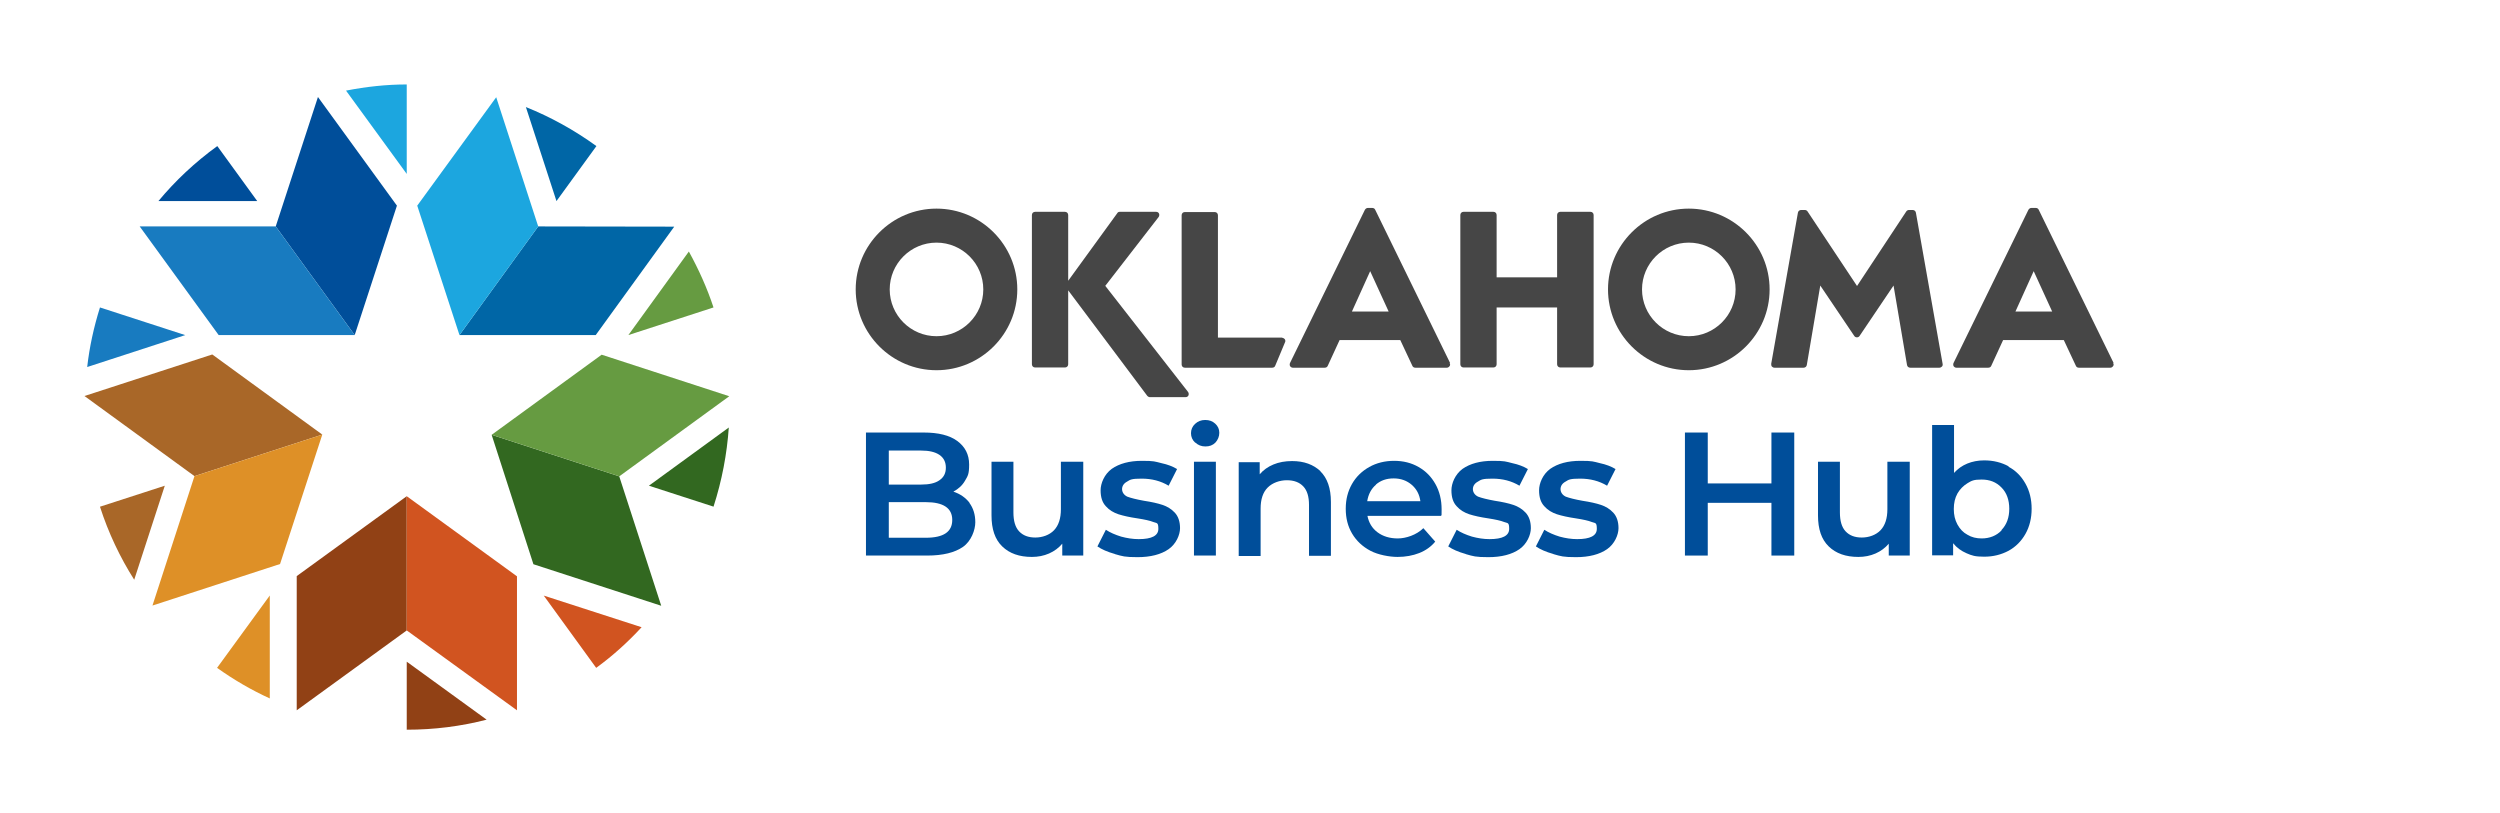 <?xml version="1.0" encoding="UTF-8"?><svg xmlns="http://www.w3.org/2000/svg" viewBox="0 0 1095.3 356"><g id="Oklahoma_Text"><g id="Dark_OKLA"><path d="m484.2,125.3l23.4-30.2c.3-.4.4-1,.2-1.5-.2-.5-.7-.8-1.3-.8h-15.9c-.5,0-.9.2-1.1.6l-21.5,29.6v-28.8c0-.8-.6-1.4-1.4-1.4h-13.1c-.8,0-1.4.6-1.4,1.4v65.4c0,.8.6,1.4,1.4,1.4h13.1c.8,0,1.4-.6,1.4-1.4v-32.4l34.7,46.3c.3.3.7.5,1.1.5h15.6c.6,0,1.1-.3,1.3-.8.2-.5.1-1.1-.2-1.5l-36.2-46.4Z" fill="#464646"/><path d="m926,159l-32.8-67.1c-.2-.5-.7-.8-1.3-.8h-1.9c-.5,0-1,.3-1.3.8l-32.8,67.1c-.2.4-.2,1,0,1.4.3.4.7.7,1.2.7h14c.6,0,1.1-.3,1.3-.8l5.2-11.3h26.6l5.3,11.3c.2.5.7.8,1.3.8h13.8c.5,0,.9-.3,1.2-.7.3-.4.3-.9,0-1.4Zm-43-22.5l8-17.7,8.1,17.7h-16.2Z" fill="#464646"/><path d="m561.8,147.9h-28.2v-53.6c0-.8-.6-1.4-1.4-1.4h-13.1c-.8,0-1.4.6-1.4,1.4v65.4c0,.8.6,1.4,1.4,1.4h38.3c.7,0,1.2-.4,1.4-1.1l4.3-10.3c.1-.4,0-.9-.3-1.2-.3-.3-.7-.5-1.1-.5" fill="#464646"/><path d="m696.8,92.8h-13.2c-.8,0-1.4.6-1.4,1.4v27.3h-26.5v-27.3c0-.8-.6-1.4-1.4-1.4h-13.1c-.8,0-1.4.6-1.4,1.4v65.4c0,.8.6,1.4,1.4,1.4h13.1c.8,0,1.4-.6,1.4-1.4v-24.9h26.5v24.9c0,.8.6,1.4,1.4,1.4h13.2c.8,0,1.4-.6,1.4-1.4v-65.4c0-.8-.6-1.4-1.4-1.4Z" fill="#464646"/><path d="m838.1,92h-1.7c-.5,0-.9.2-1.2.6l-21.6,32.7-21.7-32.7c-.3-.4-.7-.6-1.2-.6h-1.6c-.7,0-1.3.5-1.4,1.2l-11.7,66.2c0,.4,0,.8.3,1.2.3.3.7.5,1.1.5h12.8c.7,0,1.3-.5,1.4-1.2l5.9-34.8,14.9,22.1c.5.8,1.8.8,2.3,0l14.9-22.1,5.9,34.8c.1.7.7,1.2,1.4,1.2h12.8c.4,0,.8-.2,1.1-.5s.4-.7.3-1.2l-11.7-66.2c-.1-.7-.7-1.2-1.4-1.2" fill="#464646"/><path d="m410.3,162.2c-19.5,0-35.4-15.9-35.4-35.4s15.9-35.4,35.4-35.4,35.4,15.9,35.4,35.4-15.9,35.4-35.4,35.4m0-55.9c-11.3,0-20.5,9.2-20.5,20.5s9.2,20.5,20.5,20.5,20.5-9.2,20.5-20.5-9.2-20.5-20.5-20.5" fill="#464646"/><path d="m739.9,162.2c-19.5,0-35.4-15.9-35.4-35.4s15.9-35.4,35.4-35.4,35.4,15.9,35.4,35.4-15.9,35.4-35.4,35.4m0-55.9c-11.3,0-20.5,9.2-20.5,20.5s9.2,20.5,20.5,20.5,20.5-9.2,20.5-20.5-9.2-20.5-20.5-20.5" fill="#464646"/><path d="m635.3,159l-32.8-67.1c-.2-.5-.7-.8-1.3-.8h-1.9c-.5,0-1,.3-1.3.8l-32.8,67.1c-.2.4-.2,1,0,1.4.3.4.7.7,1.2.7h14c.6,0,1.1-.3,1.3-.8l5.2-11.3h26.6l5.3,11.3c.2.5.7.8,1.3.8h13.8c.5,0,.9-.3,1.2-.7.3-.4.3-.9,0-1.4Zm-43-22.5l8-17.7,8.1,17.7h-16.2Z" fill="#464646"/></g></g><g id="Colored_Stars"><g id="Full_Color"><polygon points="120.8 99.2 139.3 42.5 173.9 90.1 155.4 146.8 120.8 99.2" fill="#004e9a"/><polygon points="120.8 99.2 61.2 99.2 95.8 146.8 155.4 146.8 120.8 99.2" fill="#187bc0"/><path d="m178.2,76.2v-39.2c-9,0-17.9,1-26.6,2.7l26.6,36.5Z" fill="#1ca6df"/><path d="m81.1,146.8l-37.3-12.1c-2.7,8.6-4.6,17.3-5.6,26.1l43-14Z" fill="#187bc0"/><path d="m118.2,260.9l-23.1,31.7c7.3,5.2,15,9.7,23.1,13.4v-45.2Z" fill="#de9027"/><path d="m238.2,260.9l23,31.7c7.3-5.3,13.9-11.3,19.9-17.8l-43-13.9Z" fill="#d15420"/><path d="m275.3,146.8l37.3-12.1c-2.8-8.5-6.5-16.7-10.8-24.5l-26.5,36.6Z" fill="#669b41"/><polygon points="85.2 208.6 37 173.5 93 155.3 141.2 190.4 85.2 208.6" fill="#a96728"/><polygon points="85.2 208.6 66.8 265.3 122.7 247.1 141.2 190.4 85.2 208.6" fill="#de9027"/><polygon points="178.2 276.2 130 311.2 130 252.4 178.2 217.4 178.2 276.2" fill="#914115"/><polygon points="178.2 276.2 226.5 311.2 226.5 252.5 178.2 217.4 178.2 276.2" fill="#d15420"/><polygon points="271.3 208.7 289.7 265.4 233.7 247.2 215.4 190.5 271.3 208.7" fill="#326820"/><polygon points="271.3 208.7 319.5 173.6 263.6 155.4 215.4 190.5 271.3 208.7" fill="#669b41"/><polygon points="235.8 99.2 295.4 99.3 261 146.8 201.3 146.8 235.8 99.2" fill="#0066a6"/><polygon points="235.8 99.2 217.4 42.6 182.8 90.1 201.3 146.8 235.8 99.2" fill="#1ca6df"/><path d="m178.2,319.7c12.1,0,23.8-1.5,35-4.4l-35-25.4v29.8Z" fill="#914115"/><path d="m312.6,222c3.7-11.5,5.9-23.1,6.7-34.7l-35,25.5,28.4,9.2Z" fill="#326820"/><path d="m261.3,64c-9.8-7.1-20.2-12.8-30.9-17.1l13.4,41.2,17.5-24.1Z" fill="#0066a6"/><path d="m95.2,64c-9.8,7.1-18.4,15.2-25.8,24.1h43.3s-17.5-24.1-17.5-24.1Z" fill="#004e9a"/><path d="m43.8,222c3.7,11.5,8.8,22.2,15,32l13.4-41.2-28.4,9.2Z" fill="#a96728"/></g></g><g id="_1_Line_Text"><path d="m424.7,220.3c1.7,2.3,2.6,5.1,2.6,8.5s-1.8,8.3-5.4,10.8c-3.6,2.5-8.8,3.8-15.7,3.8h-26.8v-53.9h25.3c6.4,0,11.3,1.2,14.7,3.7,3.4,2.5,5.2,5.9,5.2,10.3s-.6,5-1.8,7.1c-1.2,2.1-2.9,3.6-5.1,4.8,3,1,5.3,2.6,7.1,4.9Zm-35.3-22.9v14.9h14.2c3.5,0,6.2-.6,8-1.9,1.9-1.3,2.8-3.1,2.8-5.5s-.9-4.3-2.8-5.6c-1.9-1.3-4.6-1.9-8-1.9h-14.2Zm27.8,30.4c0-5.2-3.9-7.8-11.6-7.8h-16.2v15.6h16.2c7.8,0,11.6-2.6,11.6-7.8Z" fill="#004e9a"/><path d="m474.6,202.3v41.1h-9.2v-5.2c-1.5,1.8-3.5,3.3-5.8,4.3s-4.8,1.5-7.5,1.5c-5.5,0-9.8-1.5-13-4.6-3.2-3.1-4.7-7.6-4.7-13.6v-23.5h9.6v22.2c0,3.7.8,6.5,2.5,8.3,1.7,1.8,4,2.7,7.1,2.7s6.2-1.1,8.2-3.2c2-2.1,3-5.2,3-9.2v-20.8h9.6Z" fill="#004e9a"/><path d="m488.4,242.7c-3.2-.9-5.7-2-7.6-3.3l3.7-7.3c1.8,1.2,4.1,2.2,6.7,3,2.6.7,5.1,1.1,7.7,1.1,5.7,0,8.6-1.5,8.6-4.5s-.7-2.4-2.2-3c-1.5-.6-3.8-1.1-7-1.6-3.4-.5-6.1-1.1-8.3-1.8-2.1-.7-4-1.8-5.5-3.5-1.6-1.7-2.3-4-2.3-7s1.6-7,4.9-9.4c3.3-2.3,7.7-3.5,13.2-3.5s5.6.3,8.5,1c2.8.6,5.1,1.5,6.9,2.6l-3.7,7.3c-3.5-2.1-7.4-3.1-11.8-3.1s-5,.4-6.4,1.3c-1.5.8-2.2,2-2.2,3.3s.8,2.6,2.3,3.3c1.6.6,4,1.2,7.3,1.8,3.3.5,6,1.1,8.1,1.8,2.1.7,3.9,1.8,5.4,3.4,1.5,1.6,2.3,3.9,2.3,6.8s-1.7,6.9-5,9.2c-3.3,2.3-7.9,3.5-13.6,3.5s-6.6-.4-9.8-1.3Z" fill="#004e9a"/><path d="m523.6,193.9c-1.2-1.1-1.8-2.5-1.8-4.1s.6-3,1.8-4.1c1.2-1.1,2.6-1.7,4.4-1.7s3.2.5,4.4,1.6c1.2,1.1,1.8,2.4,1.8,4s-.6,3.1-1.7,4.3c-1.2,1.2-2.6,1.7-4.4,1.7s-3.2-.6-4.4-1.7Zm-.5,8.4h9.6v41.1h-9.6v-41.1Z" fill="#004e9a"/><path d="m578.4,206.4c3.1,3,4.7,7.5,4.7,13.5v23.6h-9.6v-22.3c0-3.6-.8-6.3-2.5-8.1-1.7-1.8-4.1-2.7-7.2-2.7s-6.3,1.1-8.4,3.2c-2.1,2.1-3.1,5.2-3.1,9.2v20.8h-9.6v-41.1h9.2v5.3c1.6-1.9,3.6-3.3,6-4.3,2.4-1,5.1-1.5,8.2-1.5,5.2,0,9.3,1.5,12.5,4.5Z" fill="#004e9a"/><path d="m631.4,226h-32.3c.6,3,2,5.4,4.4,7.2,2.4,1.8,5.4,2.7,8.9,2.7s8.2-1.5,11.2-4.5l5.2,5.9c-1.8,2.2-4.2,3.9-7,5-2.8,1.1-6,1.7-9.5,1.7s-8.5-.9-11.9-2.7c-3.4-1.8-6.1-4.3-8-7.5-1.9-3.2-2.8-6.8-2.8-10.9s.9-7.6,2.7-10.8c1.8-3.2,4.4-5.7,7.6-7.5,3.2-1.8,6.9-2.7,10.9-2.7s7.6.9,10.7,2.7c3.2,1.8,5.6,4.3,7.4,7.5s2.7,6.9,2.7,11.1,0,1.6-.2,2.8Zm-28.5-13.7c-2.1,1.8-3.4,4.2-3.9,7.3h23.3c-.4-3-1.7-5.4-3.8-7.2-2.1-1.8-4.7-2.8-7.9-2.8s-5.7.9-7.8,2.7Z" fill="#004e9a"/><path d="m642.1,242.7c-3.2-.9-5.7-2-7.6-3.3l3.7-7.3c1.8,1.2,4.1,2.2,6.7,3,2.6.7,5.1,1.1,7.7,1.1,5.7,0,8.6-1.5,8.6-4.5s-.7-2.4-2.2-3c-1.5-.6-3.8-1.1-7-1.6-3.4-.5-6.1-1.1-8.3-1.8-2.1-.7-4-1.8-5.5-3.5-1.6-1.7-2.3-4-2.3-7s1.6-7,4.9-9.4c3.3-2.3,7.7-3.5,13.2-3.5s5.6.3,8.5,1c2.8.6,5.1,1.5,6.9,2.6l-3.7,7.3c-3.5-2.1-7.4-3.1-11.8-3.1s-5,.4-6.4,1.3c-1.5.8-2.2,2-2.2,3.3s.8,2.6,2.3,3.3c1.6.6,4,1.2,7.3,1.8,3.3.5,6,1.1,8.1,1.8,2.1.7,3.9,1.8,5.4,3.4,1.5,1.6,2.3,3.9,2.3,6.8s-1.7,6.9-5,9.2c-3.3,2.3-7.9,3.5-13.6,3.5s-6.6-.4-9.8-1.3Z" fill="#004e9a"/><path d="m680.5,242.7c-3.2-.9-5.7-2-7.6-3.3l3.7-7.3c1.8,1.2,4.1,2.2,6.7,3,2.6.7,5.1,1.1,7.7,1.1,5.7,0,8.6-1.5,8.6-4.5s-.7-2.4-2.2-3c-1.5-.6-3.8-1.1-7-1.6-3.4-.5-6.1-1.1-8.3-1.8-2.1-.7-4-1.8-5.5-3.5-1.6-1.7-2.3-4-2.3-7s1.6-7,4.9-9.4c3.3-2.3,7.7-3.5,13.2-3.5s5.6.3,8.5,1c2.8.6,5.1,1.5,6.9,2.6l-3.7,7.3c-3.5-2.1-7.4-3.1-11.8-3.1s-5,.4-6.4,1.3c-1.5.8-2.2,2-2.2,3.3s.8,2.6,2.3,3.3c1.6.6,4,1.2,7.3,1.8,3.3.5,6,1.1,8.1,1.8,2.1.7,3.9,1.8,5.4,3.4,1.5,1.6,2.3,3.9,2.3,6.8s-1.7,6.9-5,9.2c-3.3,2.3-7.9,3.5-13.6,3.5s-6.6-.4-9.8-1.3Z" fill="#004e9a"/><path d="m786.1,189.5v53.9h-10v-23.1h-27.9v23.1h-10v-53.9h10v22.3h27.9v-22.3h10Z" fill="#004e9a"/><path d="m836.7,202.3v41.1h-9.2v-5.2c-1.5,1.8-3.5,3.3-5.8,4.3-2.3,1-4.8,1.5-7.5,1.5-5.5,0-9.8-1.5-13-4.6-3.2-3.1-4.7-7.6-4.7-13.6v-23.5h9.6v22.2c0,3.7.8,6.5,2.5,8.3,1.7,1.8,4,2.7,7.1,2.7s6.2-1.1,8.2-3.2c2-2.1,3-5.2,3-9.2v-20.8h9.6Z" fill="#004e9a"/><path d="m880,204.5c3.2,1.7,5.6,4.2,7.4,7.4,1.8,3.2,2.7,6.9,2.7,11s-.9,7.8-2.7,11c-1.8,3.2-4.3,5.7-7.4,7.4-3.2,1.7-6.7,2.6-10.7,2.6s-5.4-.5-7.7-1.5-4.3-2.4-5.9-4.4v5.3h-9.2v-57.1h9.6v21c1.6-1.8,3.6-3.2,5.8-4.1,2.2-.9,4.7-1.4,7.4-1.4,4,0,7.6.9,10.7,2.6Zm-3.1,27.7c2.3-2.4,3.4-5.5,3.4-9.3s-1.1-7-3.4-9.3c-2.3-2.4-5.2-3.5-8.7-3.5s-4.4.5-6.2,1.6c-1.8,1.1-3.3,2.6-4.4,4.5-1.1,2-1.6,4.2-1.6,6.8s.5,4.8,1.6,6.8c1.1,2,2.5,3.5,4.4,4.5,1.8,1.1,3.9,1.6,6.2,1.6,3.5,0,6.5-1.2,8.7-3.5Z" fill="#004e9a"/></g></svg>